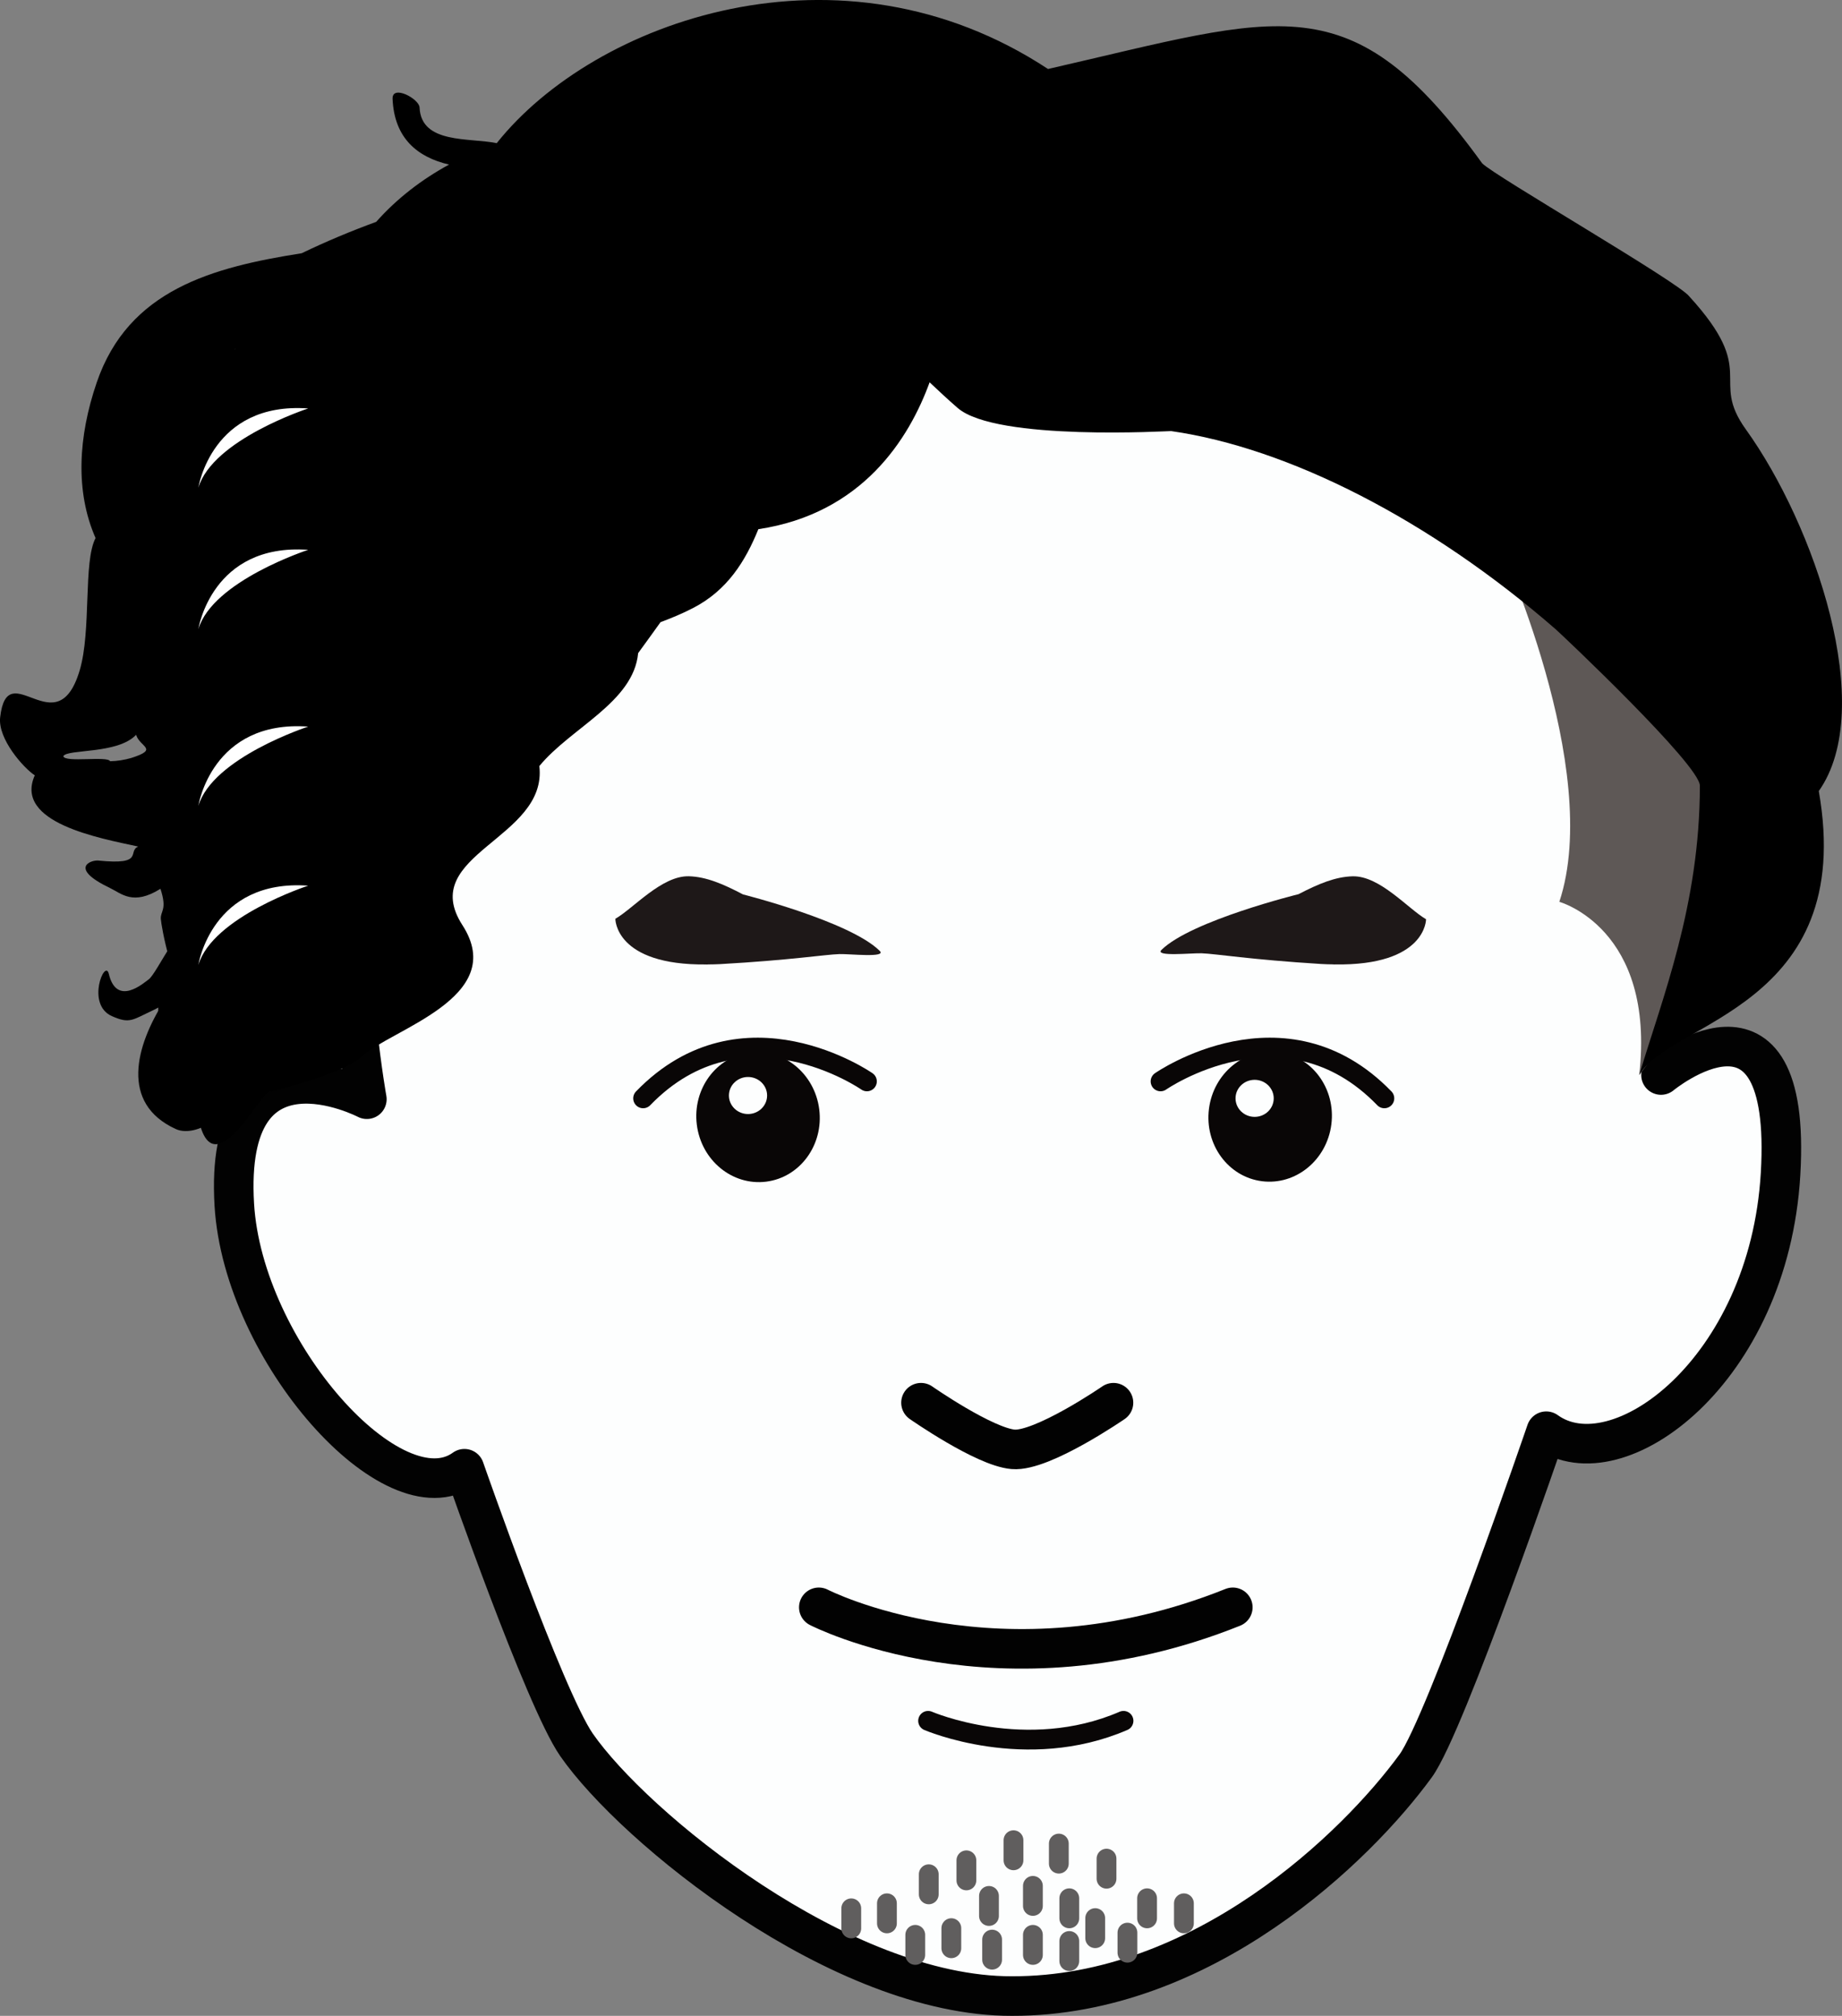 <?xml version="1.0" encoding="utf-8"?>
<!-- Generator: Adobe Illustrator 17.0.0, SVG Export Plug-In . SVG Version: 6.00 Build 0)  -->
<!DOCTYPE svg PUBLIC "-//W3C//DTD SVG 1.1//EN" "http://www.w3.org/Graphics/SVG/1.1/DTD/svg11.dtd">
<svg version="1.1" id="圖層_1" xmlns="http://www.w3.org/2000/svg" xmlns:xlink="http://www.w3.org/1999/xlink" x="0px" y="0px"
	 width="93.086px" height="101.867px" viewBox="0 0 93.086 101.867" enable-background="new 0 0 93.086 101.867"
	 xml:space="preserve">
<rect x="0" y="0" width="93.086" height="101.867" fill="#808080" stroke="none"/>
<g>
	
		<path fill="#FDFEFE" stroke="#020202" stroke-width="2" stroke-linecap="round" stroke-linejoin="round" stroke-miterlimit="10" d="
		M83.94,54.323c0,0,3.809-20.533-4.027-35.576C74.916,9.155,58.618,6.473,50.151,6.505c-7.595,0.028-23.474,3.887-27.784,12.242
		c-7.776,15.074-3.828,36.799-3.828,36.799s-7.243-3.777-6.698,5.335c0.445,7.434,8.047,15.931,11.628,13.338
		c0,0,4.042,11.61,5.663,13.949c2.885,4.163,13.341,12.72,22.007,12.698c9.646,0.022,17.425-7.541,20.405-11.636
		c1.523-2.092,6.596-16.907,6.596-16.907c3.581,2.593,11.255-3.024,11.841-12.999C90.599,48.827,83.94,54.323,83.94,54.323z"/>
	<path fill="none" stroke="#020202" stroke-width="2" stroke-linecap="round" stroke-linejoin="round" stroke-miterlimit="10" d="
		M46.543,70.883c0,0,3.192,2.23,4.655,2.356c1.464,0.127,5.072-2.356,5.072-2.356"/>
	<path fill="none" stroke="#020202" stroke-width="2" stroke-linecap="round" stroke-linejoin="round" stroke-miterlimit="10" d="
		M41.379,81.222c0,0,9.147,4.722,20.921,0"/>
	<g>
		
			<line fill="none" stroke="#605E5E" stroke-linecap="round" stroke-linejoin="round" stroke-miterlimit="10" x1="51.217" y1="92.99" x2="51.217" y2="94.006"/>
		
			<line fill="none" stroke="#605E5E" stroke-linecap="round" stroke-linejoin="round" stroke-miterlimit="10" x1="53.508" y1="93.16" x2="53.508" y2="94.175"/>
		
			<line fill="none" stroke="#605E5E" stroke-linecap="round" stroke-linejoin="round" stroke-miterlimit="10" x1="48.837" y1="94.006" x2="48.837" y2="95.022"/>
		
			<line fill="none" stroke="#605E5E" stroke-linecap="round" stroke-linejoin="round" stroke-miterlimit="10" x1="46.935" y1="94.711" x2="46.935" y2="95.727"/>
		
			<line fill="none" stroke="#605E5E" stroke-linecap="round" stroke-linejoin="round" stroke-miterlimit="10" x1="44.821" y1="96.178" x2="44.821" y2="97.194"/>
		
			<line fill="none" stroke="#605E5E" stroke-linecap="round" stroke-linejoin="round" stroke-miterlimit="10" x1="48.076" y1="97.434" x2="48.076" y2="98.45"/>
		
			<line fill="none" stroke="#605E5E" stroke-linecap="round" stroke-linejoin="round" stroke-miterlimit="10" x1="52.198" y1="97.772" x2="52.198" y2="98.788"/>
		
			<line fill="none" stroke="#605E5E" stroke-linecap="round" stroke-linejoin="round" stroke-miterlimit="10" x1="52.198" y1="95.297" x2="52.198" y2="96.312"/>
		
			<line fill="none" stroke="#605E5E" stroke-linecap="round" stroke-linejoin="round" stroke-miterlimit="10" x1="49.978" y1="95.805" x2="49.978" y2="96.82"/>
		
			<line fill="none" stroke="#605E5E" stroke-linecap="round" stroke-linejoin="round" stroke-miterlimit="10" x1="55.347" y1="96.926" x2="55.347" y2="97.942"/>
		
			<line fill="none" stroke="#605E5E" stroke-linecap="round" stroke-linejoin="round" stroke-miterlimit="10" x1="57.968" y1="95.924" x2="57.968" y2="96.94"/>
		
			<line fill="none" stroke="#605E5E" stroke-linecap="round" stroke-linejoin="round" stroke-miterlimit="10" x1="55.918" y1="93.921" x2="55.918" y2="94.937"/>
		
			<line fill="none" stroke="#605E5E" stroke-linecap="round" stroke-linejoin="round" stroke-miterlimit="10" x1="59.829" y1="96.178" x2="59.829" y2="97.194"/>
		
			<line fill="none" stroke="#605E5E" stroke-linecap="round" stroke-linejoin="round" stroke-miterlimit="10" x1="56.975" y1="97.66" x2="56.975" y2="98.675"/>
		
			<line fill="none" stroke="#605E5E" stroke-linecap="round" stroke-linejoin="round" stroke-miterlimit="10" x1="54.037" y1="95.924" x2="54.037" y2="96.94"/>
		
			<line fill="none" stroke="#605E5E" stroke-linecap="round" stroke-linejoin="round" stroke-miterlimit="10" x1="54.037" y1="98.083" x2="54.037" y2="99.098"/>
		
			<line fill="none" stroke="#605E5E" stroke-linecap="round" stroke-linejoin="round" stroke-miterlimit="10" x1="50.137" y1="98.012" x2="50.137" y2="99.028"/>
		
			<line fill="none" stroke="#605E5E" stroke-linecap="round" stroke-linejoin="round" stroke-miterlimit="10" x1="46.253" y1="97.772" x2="46.253" y2="98.788"/>
		
			<line fill="none" stroke="#605E5E" stroke-linecap="round" stroke-linejoin="round" stroke-miterlimit="10" x1="43.019" y1="96.432" x2="43.019" y2="97.448"/>
	</g>
	<path fill="none" stroke="#090606" stroke-linecap="round" stroke-linejoin="round" stroke-miterlimit="10" d="M46.902,86.958
		c0,0,4.937,2.136,9.875,0"/>
	<path fill="#5E5856" d="M75.695,27.308c0,0,5.343,11.53,3.106,18.264c0,0,4.873,1.339,4.038,8.754c0,0,11.721-14.727,5.146-27.387
		C86.726,24.516,75.695,27.308,75.695,27.308z"/>
	<g>
		<path d="M18.274,53.398c1.434-1.376,7.466-2.977,5.095-6.648c-2.315-3.583,4.315-4.353,3.887-8.039
			c1.595-1.942,4.755-3.216,4.993-5.707c0.379-0.52,0.757-1.041,1.131-1.565c0.558-0.207,1.109-0.437,1.646-0.715
			c1.723-0.89,2.638-2.356,3.298-3.983c5.273-0.791,7.626-4.597,8.654-7.421c0.457,0.429,0.922,0.866,1.418,1.296
			c1.953,1.693,10.747,1.156,10.788,1.168c5.934,0.849,13.081,4.487,19.428,10.01c0.303,0.264,7.291,6.863,7.291,7.908
			c0,6.042-1.908,10.756-3.064,14.623c1.491-2.696,10.997-3.417,9.074-14.35c2.96-4.194-0.211-13.443-3.687-18.278
			c-1.861-2.589,0.686-2.84-2.858-6.719c-0.525-0.712-9.865-6.099-10.466-6.725c-6.661-9.208-10.098-7.474-21.94-4.766
			c-10.49-6.906-22.937-2.44-27.86,3.748c-1.358-0.287-3.82,0.059-3.899-1.804c-0.019-0.439-1.395-1.176-1.364-0.434
			c0.085,2.001,1.27,2.95,2.854,3.32c-1.377,0.75-2.628,1.707-3.683,2.895c-1.281,0.468-2.537,0.994-3.766,1.586
			C10.74,13.506,6.497,14.64,4.891,19.32c-0.942,2.744-1.095,5.521-0.061,7.869c-0.633,1.201-0.202,4.686-0.806,6.697
			c-1.16,3.866-3.644-0.871-4.016,2.36c-0.126,1.098,1.189,2.567,1.75,2.934c-1.07,2.4,3.287,3.176,5.228,3.599
			c-0.573,0.242,0.354,0.95-2.016,0.707c-0.375-0.038-1.519,0.379,0.591,1.389c0.575,0.275,1.166,0.906,2.548,0.038
			c0.351,1.074-0.002,1.107,0.018,1.519c0.015,0.311,0.609,3.724,1.423,3.475c-0.509,1.05-1.108,2.199-0.746,3.349
			c0.031,0.099,0.133,0.136,0.241,0.139c1.388,0.406,0.976,0.397,0.92,2.753c0.671,4.455,3.399-1.453,3.749-0.987
			C13.715,55.162,17.392,54.244,18.274,53.398z M5.562,38.467c-0.119-0.282-2.303,0.087-2.363-0.257
			c0.213-0.371,2.74-0.087,3.68-1.078c0.18,0.621,1.182,0.714-0.248,1.171C6.279,38.403,5.922,38.461,5.562,38.467z M11.86,17.662
			c0.004-0.007,0.011-0.015,0.015-0.023c0.009-0.004,0.019-0.007,0.028-0.01C11.889,17.64,11.874,17.651,11.86,17.662z"/>
	</g>
	<path d="M10.346,45.809c-1.138,0.523-2.42,3.386-2.83,3.68c-0.245,0.175-1.615,1.405-2.017-0.276
		c-0.19-0.797-1.17,1.542,0.152,2.133c0.904,0.404,1.036,0.193,2.057-0.282c1.015-0.472,1.536-1.179,2.216-2.044
		c0.462-0.588,0.812-1.731,1.524-2.059c0.325-0.15,1.189-0.654,0.742-1.122C11.767,45.395,10.822,45.59,10.346,45.809L10.346,45.809
		z"/>
	<g>
		<g>
			<path d="M8.257,50.652c-1.371,2.167-2.222,5.101,0.628,6.402c1.155,0.527,3.355-1.132,1.689-1.892
				c-1.634-0.746-0.167-3.259,0.442-4.222c0.393-0.622-0.339-1.104-0.868-1.16C9.412,49.703,8.654,50.025,8.257,50.652L8.257,50.652
				z"/>
		</g>
	</g>
	<g>
		<g>
			<path d="M8.001,49.6c-0.01,1.916-0.107,3.803,0.932,5.498c0.517,0.843,3.247-0.206,2.898-0.776
				c-1.039-1.695-0.942-3.582-0.932-5.498C10.902,48.139,8.006,48.618,8.001,49.6L8.001,49.6z"/>
		</g>
	</g>
	<path fill="#FFFFFF" d="M10.022,24.65c0,0,0.672-4.359,5.553-4.01C15.575,20.64,10.745,22.209,10.022,24.65z"/>
	<path fill="#FFFFFF" d="M10.022,31.795c0,0,0.672-4.359,5.553-4.01C15.575,27.785,10.745,29.354,10.022,31.795z"/>
	<path fill="#FFFFFF" d="M10.022,40.727c0,0,0.672-4.359,5.553-4.01C15.575,36.717,10.745,38.286,10.022,40.727z"/>
	<path fill="#FFFFFF" d="M10.022,48.765c0,0,0.672-4.359,5.553-4.01C15.575,44.755,10.745,46.324,10.022,48.765z"/>
	<path fill="#1E1818" d="M37.547,45.197c-1.001-0.528-1.862-0.893-2.731-0.917c-1.37-0.039-2.808,1.626-3.719,2.148
		c0,0-0.031,2.36,4.611,2.309l-0.002,0.004l0.082-0.006c0.194-0.003,0.382-0.003,0.592-0.015c3.611-0.204,5.309-0.485,6.043-0.508
		c0.51-0.016,2.398,0.199,2.035-0.161C42.955,46.559,37.547,45.197,37.547,45.197z"/>
	<path fill="#1E1818" d="M65.622,45.185c1.004-0.523,1.867-0.882,2.736-0.903c1.37-0.032,2.799,1.641,3.708,2.169
		c0,0,0.018,2.36-4.624,2.284l0.002,0.004l-0.082-0.007c-0.194-0.004-0.382-0.005-0.592-0.019c-3.609-0.224-5.306-0.514-6.04-0.541
		c-0.51-0.019-2.399,0.186-2.034-0.172C60.208,46.517,65.622,45.185,65.622,45.185z"/>
	<g>
		<g>
			
				<ellipse transform="matrix(0.992 0.125 -0.125 0.992 7.583 -7.599)" fill="#090606" cx="64.175" cy="56.454" rx="3.118" ry="3.291"/>
		</g>
		<path fill="none" stroke="#090606" stroke-linecap="round" stroke-linejoin="round" stroke-miterlimit="10" d="M58.649,54.645
			c0,0,6.261-4.363,11.31,0.857"/>
		<ellipse fill="#FDFEFE" cx="63.403" cy="55.502" rx="0.965" ry="0.936"/>
	</g>
	<g>
		<g>
			
				<ellipse transform="matrix(-0.992 0.125 -0.125 -0.992 83.341 107.665)" fill="#090606" cx="38.283" cy="56.454" rx="3.118" ry="3.291"/>
		</g>
		<path fill="none" stroke="#090606" stroke-linecap="round" stroke-linejoin="round" stroke-miterlimit="10" d="M43.81,54.645
			c0,0-6.261-4.363-11.31,0.857"/>
		<ellipse fill="#FDFEFE" cx="37.801" cy="55.359" rx="0.965" ry="0.936"/>
	</g>
</g>
</svg>
